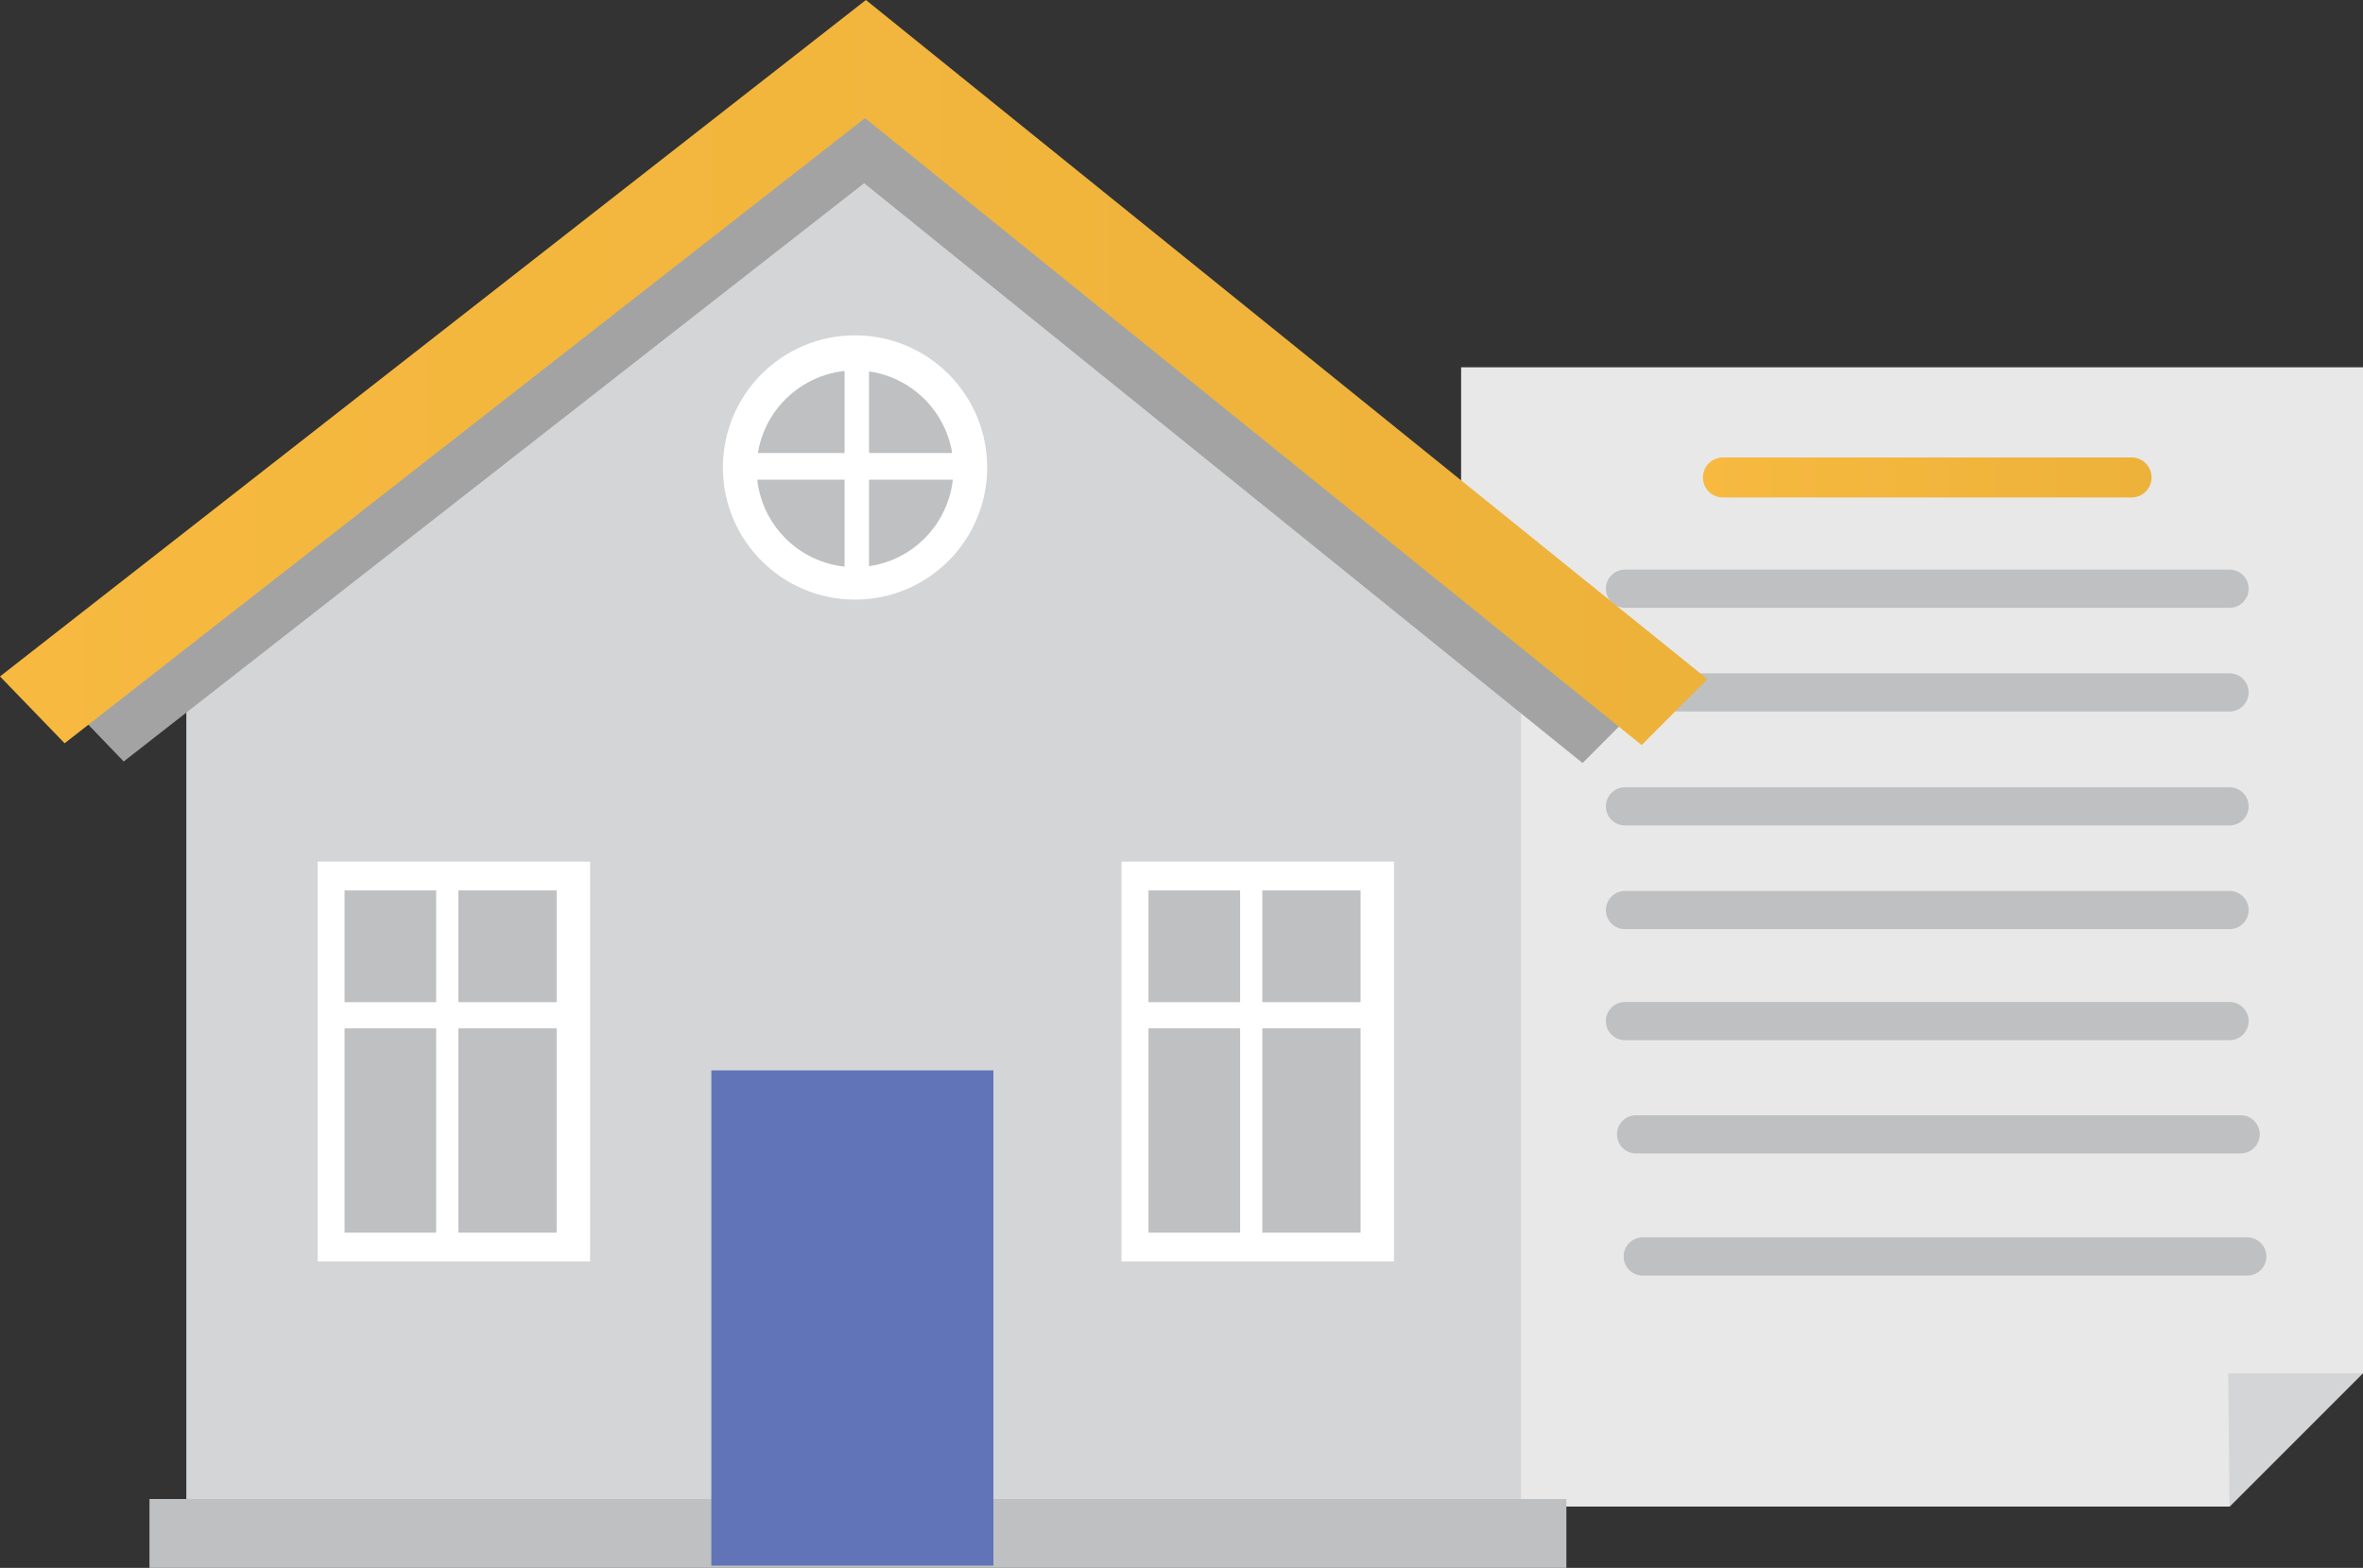 <?xml version="1.0" encoding="UTF-8"?> <svg xmlns="http://www.w3.org/2000/svg" xmlns:xlink="http://www.w3.org/1999/xlink" viewBox="0 0 1064 706"><rect x="0" y="0" width="1064" height="706" fill="#333333" stroke="none"/> <defs> <style>.cls-1{fill:#e8e8e8;}.cls-2{fill:url(#Безымянный_градиент_28);}.cls-3{fill:#bfc0c1;}.cls-4{fill:#d4d5d6;}.cls-5{fill:#a3a3a3;}.cls-6{fill:url(#Безымянный_градиент_28-2);}.cls-7{fill:#6074b7;}.cls-8{fill:#fff;}</style> <linearGradient id="Безымянный_градиент_28" x1="766.8" y1="550.89" x2="968.8" y2="550.89" gradientTransform="matrix(1, 0, 0, -1, 0, 765.89)" gradientUnits="userSpaceOnUse"> <stop offset="0" stop-color="#f7b940"></stop> <stop offset="1" stop-color="#edb23a"></stop> </linearGradient> <linearGradient id="Безымянный_градиент_28-2" x1="0" y1="598.14" x2="768.8" y2="598.14" xlink:href="#Безымянный_градиент_28"></linearGradient> </defs> <g id="Слой_2" data-name="Слой 2"> <g id="Слой_1-2" data-name="Слой 1"> <path class="cls-1" d="M1003.9,678.4h-346v-513H1064V618.3Z"></path> <path class="cls-2" d="M959.8,224h-184a9,9,0,0,1-9-9h0a9,9,0,0,1,9-9h184a9,9,0,0,1,9,9h0A9,9,0,0,1,959.8,224Z"></path> <path class="cls-3" d="M1003.9,273.7H731.7a8.6,8.6,0,0,1-8.6-8.6h0a8.6,8.6,0,0,1,8.6-8.6h272.2a8.6,8.6,0,0,1,8.6,8.6h0A8.6,8.6,0,0,1,1003.9,273.7Z"></path> <path class="cls-3" d="M1003.9,320.4H731.7a8.6,8.6,0,0,1-8.6-8.6h0a8.6,8.6,0,0,1,8.6-8.6h272.2a8.6,8.6,0,0,1,8.6,8.6h0A8.6,8.6,0,0,1,1003.9,320.4Z"></path> <path class="cls-3" d="M1003.9,371.7H731.7a8.6,8.6,0,0,1-8.6-8.6h0a8.6,8.6,0,0,1,8.6-8.6h272.2a8.6,8.6,0,0,1,8.6,8.6h0A8.6,8.6,0,0,1,1003.9,371.7Z"></path> <path class="cls-3" d="M1003.9,418.4H731.7a8.6,8.6,0,0,1-8.6-8.6h0a8.6,8.6,0,0,1,8.6-8.6h272.2a8.6,8.6,0,0,1,8.6,8.6h0A8.6,8.6,0,0,1,1003.9,418.4Z"></path> <path class="cls-3" d="M1003.9,468.4H731.7a8.6,8.6,0,0,1-8.6-8.6h0a8.6,8.6,0,0,1,8.6-8.6h272.2a8.6,8.6,0,0,1,8.6,8.6h0A8.6,8.6,0,0,1,1003.9,468.4Z"></path> <path class="cls-3" d="M1008.9,519.4H736.7a8.6,8.6,0,0,1-8.6-8.6h0a8.6,8.6,0,0,1,8.6-8.6h272.2a8.6,8.6,0,0,1,8.6,8.6h0A8.6,8.6,0,0,1,1008.9,519.4Z"></path> <path class="cls-3" d="M1011.9,574.4H739.7a8.6,8.6,0,0,1-8.6-8.6h0a8.6,8.6,0,0,1,8.6-8.6h272.2a8.6,8.6,0,0,1,8.6,8.6h0A8.6,8.6,0,0,1,1011.9,574.4Z"></path> <polygon class="cls-4" points="384.9 64.7 83.9 287.1 83.9 705 684.9 705 684.9 290.3 384.9 64.7"></polygon> <polygon class="cls-5" points="712.6 343.6 389.1 82.5 55.7 342.9 28.9 315 389.5 33.3 740 316.1 712.6 343.6"></polygon> <polygon class="cls-6" points="739.2 335.5 389.5 53.2 29.1 334.7 0 304.6 389.9 0 768.8 305.8 739.2 335.5"></polygon> <rect class="cls-3" x="67.3" y="675" width="638" height="31"></rect> <rect class="cls-7" x="320.3" y="482" width="127" height="223"></rect> <rect class="cls-8" x="143" y="388" width="122.7" height="180"></rect> <rect class="cls-3" x="155.14" y="400.96" width="95.5" height="154.1"></rect> <rect class="cls-8" x="147.96" y="451.27" width="107" height="11.8"></rect> <rect class="cls-8" x="196.4" y="396" width="10" height="169"></rect> <rect class="cls-8" x="505" y="388" width="122.7" height="180"></rect> <rect class="cls-3" x="517.14" y="400.96" width="95.5" height="154.1"></rect> <rect class="cls-8" x="509.96" y="451.27" width="107" height="11.8"></rect> <rect class="cls-8" x="558.4" y="396" width="10" height="169"></rect> <circle class="cls-8" cx="385" cy="210.5" r="59.5"></circle> <circle class="cls-3" cx="385" cy="211.1" r="44.3"></circle> <rect class="cls-8" x="380.3" y="158" width="11" height="108"></rect> <rect class="cls-8" x="333.3" y="204" width="106" height="12"></rect> <polygon class="cls-4" points="1063.9 618.4 1003.3 618.4 1003.9 678.4 1063.9 618.4"></polygon> </g> </g> </svg> 